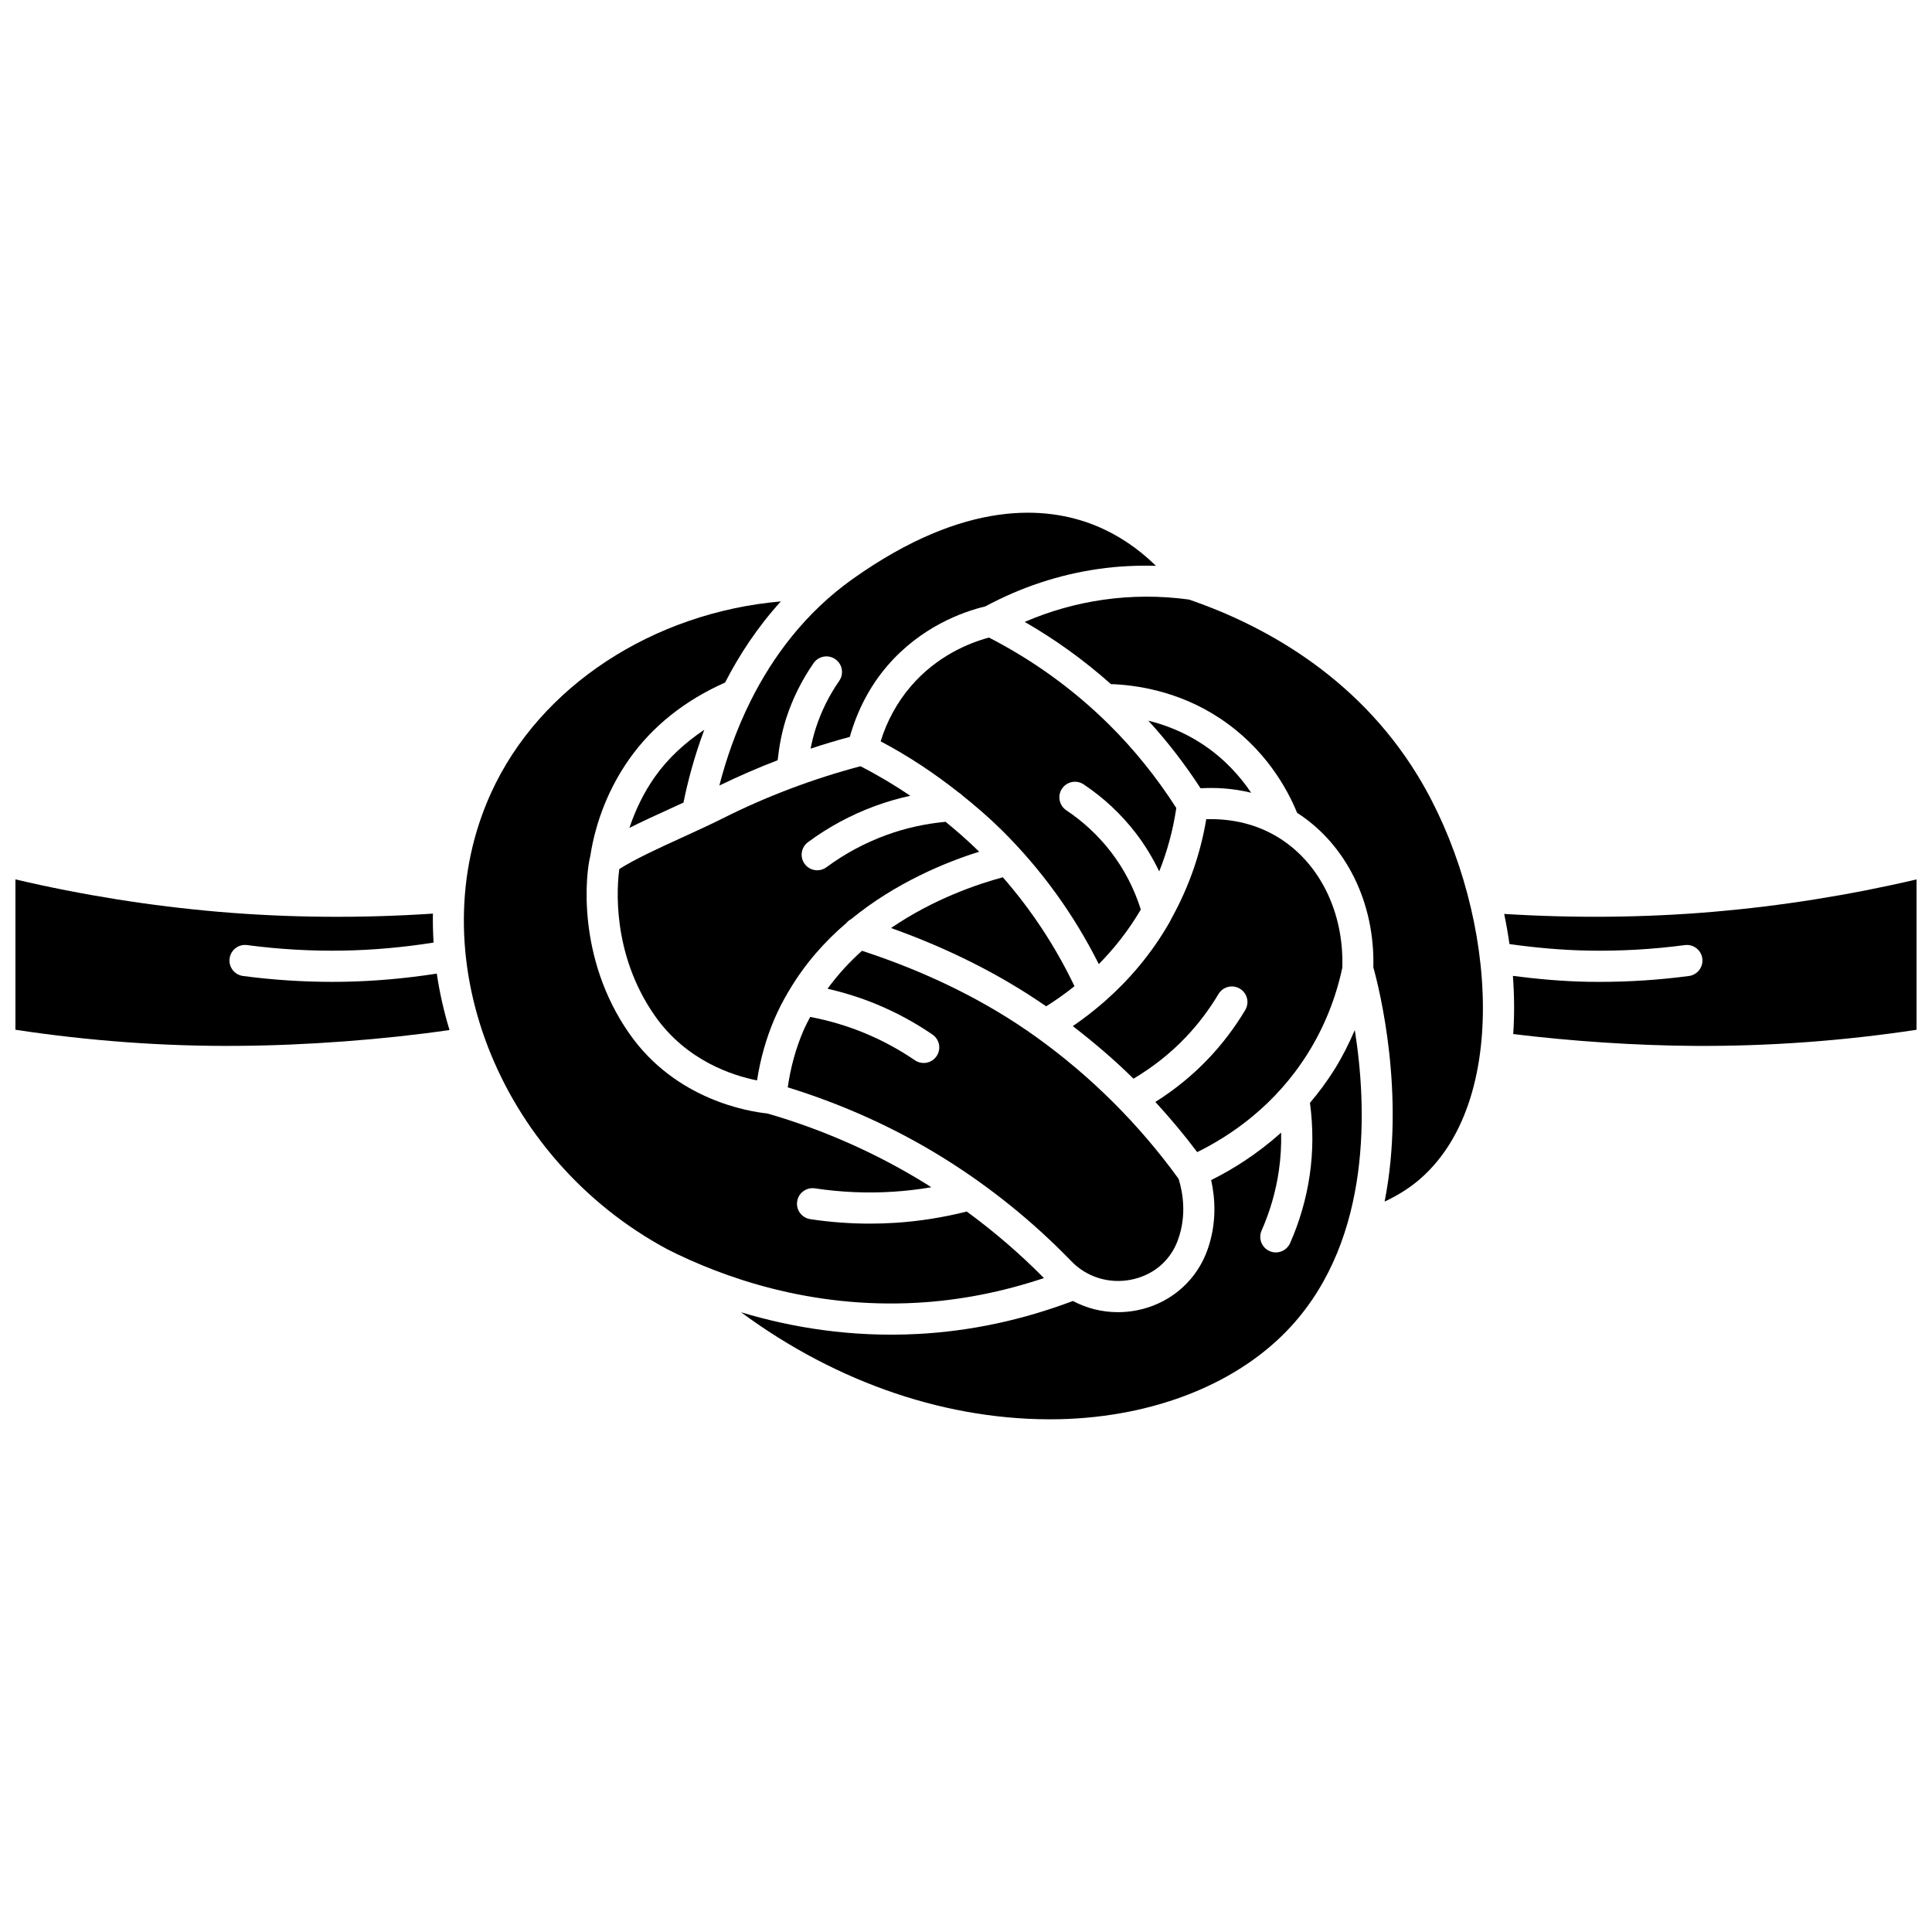 <?xml version="1.0" encoding="UTF-8"?>
<!-- Uploaded to: ICON Repo, www.svgrepo.com, Generator: ICON Repo Mixer Tools -->
<svg width="800px" height="800px" version="1.1" viewBox="144 144 512 512" xmlns="http://www.w3.org/2000/svg">
 <defs>
  <clipPath id="b">
   <path d="m542 377h109.9v45h-109.9z"/>
  </clipPath>
  <clipPath id="a">
   <path d="m148.09 377h115.91v45h-115.91z"/>
  </clipPath>
 </defs>
 <path d="m428.75 405.35c-5.035-10.512-11.391-20.176-18.992-28.863-6.594 1.773-18.387 5.754-29.625 13.449 15.148 5.402 28.949 12.328 41.105 20.746 2.348-1.465 4.879-3.219 7.512-5.332z"/>
 <path d="m330.64 337.4c-5.191 3.481-9.645 7.59-13.09 12.469-2.91 4.117-5.133 8.715-6.75 13.527 3.394-1.707 7.094-3.394 10.734-5.055 1.215-0.555 2.402-1.102 3.598-1.656 1.094-5.445 2.828-12.102 5.508-19.285z"/>
 <path d="m427.95 478.27c4.023 4.16 9.875 5.984 15.656 4.887 5.66-1.078 10.133-4.652 12.27-9.812l0.312-0.816c2.379-6.578 1.215-12.707 0.156-16.121-10.48-14.453-23.113-27.07-37.59-37.484-13.363-9.613-28.973-17.289-46.324-22.957-3.289 2.945-6.375 6.285-9.121 10.055 4.394 1.012 8.707 2.356 12.875 4.074 5.227 2.156 10.25 4.867 14.926 8.066 1.883 1.285 2.371 3.856 1.086 5.738-0.801 1.172-2.098 1.801-3.414 1.801-0.801 0-1.613-0.23-2.324-0.719-4.207-2.871-8.723-5.312-13.426-7.246-4.613-1.902-9.43-3.309-14.328-4.238-0.629 1.215-1.27 2.422-1.82 3.703-2.016 4.703-3.379 9.73-4.125 14.957 14.574 4.508 28.512 10.773 41.418 18.812 12.293 7.656 23.66 16.848 33.773 27.301z"/>
 <path d="m317.55 413.2c8.297 11.863 20.531 15.82 27.074 17.121 0.875-5.711 2.434-11.203 4.652-16.383 1.055-2.449 2.258-4.738 3.543-6.945 0.086-0.168 0.184-0.316 0.289-0.473 4.211-7.133 9.484-13.051 15.195-17.918 0.352-0.422 0.773-0.77 1.25-1.02 11.852-9.703 25.125-15.105 33.941-17.867-2.836-2.801-5.832-5.418-8.906-7.93-5.391 0.508-10.691 1.672-15.777 3.539-5.637 2.07-10.949 4.926-15.785 8.5-0.738 0.547-1.598 0.809-2.449 0.809-1.27 0-2.516-0.578-3.328-1.676-1.355-1.832-0.961-4.418 0.871-5.773 5.465-4.039 11.469-7.273 17.844-9.609 3.035-1.109 6.137-2 9.277-2.688-4.238-2.856-8.629-5.488-13.211-7.828-12.633 3.352-24.926 7.988-36.555 13.844-3.223 1.621-6.859 3.281-10.535 4.961-6.172 2.82-12.543 5.723-16.816 8.441-0.594 4.34-2.184 22.281 9.426 38.895z"/>
 <path d="m490.61 423.11c4.316-6.902 7.379-14.516 9.113-22.629 0.496-14.867-6.164-28.191-17.438-34.84-6.57-3.879-13.363-4.695-18.613-4.547-1.547 9.258-4.648 18.039-9.156 26.203-0.062 0.129-0.121 0.258-0.195 0.375-0.141 0.258-0.258 0.52-0.402 0.777-5.004 8.746-11.035 15.504-16.945 20.73-0.066 0.074-0.156 0.129-0.23 0.203-2.902 2.547-5.75 4.719-8.441 6.547 5.633 4.348 11.043 8.949 16.086 13.938 5.07-3.019 9.711-6.652 13.77-10.906 3.328-3.484 6.273-7.363 8.75-11.527 1.168-1.957 3.699-2.602 5.66-1.434s2.602 3.699 1.438 5.66c-2.801 4.691-6.121 9.062-9.875 12.996-4.16 4.356-8.844 8.16-13.949 11.371 3.898 4.25 7.609 8.664 11.09 13.297 9.145-4.512 20.762-12.492 29.34-26.215z"/>
 <path d="m343 329.6c-4.019 8.02-6.637 15.867-8.363 22.574 5.051-2.441 10.195-4.699 15.449-6.707 0.414-3.773 1.105-7.512 2.269-11.105 1.68-5.199 4.125-10.121 7.262-14.637 1.297-1.875 3.875-2.336 5.75-1.035 1.875 1.301 2.336 3.875 1.035 5.75-2.668 3.848-4.75 8.039-6.188 12.473-0.582 1.793-1.035 3.625-1.398 5.481 3.438-1.133 6.902-2.172 10.395-3.113 1.945-6.934 5.285-13.41 9.914-18.797 8.895-10.359 19.914-14.316 26.012-15.793 9.414-5.066 19.512-8.422 30.027-9.922 5.031-0.723 10.105-0.957 15.176-0.82-4.816-4.715-10.207-8.32-16.137-10.711-12.852-5.188-34.422-6.941-64.141 14.125-12.762 9.047-21.316 20.785-27.062 32.234 0.008 0 0 0 0 0.004z"/>
 <path d="m459.11 302.89c-7.582-1.039-15.238-1.023-22.773 0.055-7.172 1.027-14.133 3.004-20.777 5.867 8.184 4.703 15.812 10.227 22.836 16.48 6.566 0.227 17.863 1.789 28.812 9.023 12.051 7.961 17.918 18.688 20.535 25.086 12.977 8.34 20.641 23.789 20.203 40.938 1.59 5.715 8.605 33.672 2.988 62.094 3.562-1.668 6.809-3.703 9.617-6.184 24.578-21.719 19.309-73.613-0.789-106.61-16.492-27.086-42.008-40.363-60.652-46.754z"/>
 <path d="m497.61 427.48c-2.016 3.227-4.199 6.109-6.457 8.789 0.855 6.379 0.863 12.824-0.07 19.188-0.91 6.203-2.66 12.258-5.199 17.992-0.68 1.539-2.191 2.457-3.777 2.457-0.559 0-1.125-0.117-1.668-0.355-2.086-0.926-3.023-3.363-2.102-5.445 2.234-5.051 3.773-10.379 4.574-15.84 0.492-3.348 0.676-6.727 0.602-10.105-6.336 5.68-12.867 9.762-18.543 12.574 1.039 4.672 1.582 11.41-1.02 18.602l-0.422 1.094c-3.199 7.738-10.062 13.262-18.387 14.848-1.629 0.309-3.258 0.461-4.879 0.461-4.195 0-8.285-1.031-11.934-2.969-13.238 5.008-27.008 7.992-40.992 8.738-17.863 0.957-33.758-1.762-46.949-5.746 25.527 18.844 55.199 28.938 84.324 28.344 25.262-0.562 47.668-9.547 61.477-24.648 21.547-23.562 20.02-58.535 16.848-78.484-1.551 3.629-3.328 7.156-5.426 10.508z"/>
 <path d="m386.9 489.25c11.473-0.617 22.781-2.875 33.758-6.551-6.348-6.422-13.191-12.309-20.453-17.625-6.203 1.551-12.562 2.578-18.953 2.984-2.238 0.145-4.484 0.215-6.731 0.215-5.285 0-10.574-0.395-15.797-1.184-2.254-0.344-3.809-2.445-3.469-4.699 0.344-2.254 2.449-3.809 4.703-3.465 6.859 1.031 13.848 1.34 20.77 0.891 3.371-0.215 6.734-0.617 10.066-1.176-0.336-0.211-0.656-0.449-0.992-0.66-13.18-8.211-27.457-14.559-42.438-18.898-4.84-0.496-24.273-3.547-36.574-21.152-14.098-20.168-11.543-42.598-10.359-47.055 1.434-9.277 5.004-18.188 10.375-25.777 6.148-8.688 14.688-15.473 25.352-20.223 3.746-7.289 8.566-14.664 14.777-21.496-33.816 2.961-63.875 22.438-76.766 50.684-19.414 42.535 1.57 96.832 46.777 121.06 14.438 7.293 37.629 15.68 65.953 14.129z"/>
 <g clip-path="url(#b)">
  <path d="m598.02 385.64c-18.371 1.566-36.973 1.707-55.395 0.559 0.555 2.66 1.02 5.32 1.398 7.988 6.953 0.98 14 1.613 21.02 1.734 8.469 0.152 17.051-0.348 25.453-1.461 2.258-0.309 4.34 1.293 4.637 3.551s-1.293 4.336-3.547 4.637c-7.82 1.035-15.766 1.559-23.668 1.559-1.008 0-2.012-0.008-3.016-0.023-6.664-0.117-13.348-0.711-19.965-1.566 0.383 5.223 0.426 10.387 0.082 15.418 15.594 1.902 32.383 3.035 47.812 3.133 19.703 0.141 39.559-1.309 59.07-4.266v-39.848c-17.695 4.148-35.793 7.035-53.883 8.586z"/>
 </g>
 <g clip-path="url(#a)">
  <path d="m235.08 404.18c-1.004 0.016-2.008 0.023-3.016 0.023-7.902 0-15.848-0.52-23.668-1.559-2.258-0.297-3.848-2.375-3.547-4.637 0.301-2.262 2.363-3.859 4.637-3.551 8.402 1.113 16.969 1.613 25.457 1.461 8-0.137 16.039-0.871 23.961-2.125-0.156-2.559-0.223-5.117-0.176-7.676-18.875 1.25-37.934 1.137-56.758-0.477-18.086-1.551-36.188-4.438-53.879-8.59v39.848c19.512 2.961 39.496 4.438 59.066 4.266 18.117-0.117 38.641-1.672 55.969-4.195-1.496-4.922-2.629-9.918-3.371-14.953-8.16 1.27-16.438 2.019-24.676 2.164z"/>
 </g>
 <path d="m462.66 341.21c-4.894-3.234-9.887-5.121-14.344-6.227 5.102 5.566 9.723 11.574 13.844 17.918 3.852-0.227 8.48-0.027 13.406 1.184-2.902-4.316-7.019-8.988-12.906-12.875z"/>
 <path d="m406.08 312.96c-5.242 1.418-13.77 4.836-20.688 12.902-3.621 4.215-6.356 9.215-8.012 14.602 7.352 3.879 14.238 8.469 20.719 13.586 0.328 0.199 0.621 0.414 0.871 0.691 3.641 2.922 7.184 5.969 10.516 9.266 10.465 10.371 19.086 22.293 25.707 35.496 3.926-3.977 7.773-8.746 11.137-14.473-1.758-5.531-4.391-10.672-7.922-15.258-3.309-4.293-7.285-8.004-11.824-11.035-1.898-1.27-2.41-3.828-1.145-5.727 1.262-1.898 3.832-2.41 5.727-1.145 5.293 3.531 9.934 7.859 13.789 12.867 2.453 3.184 4.519 6.606 6.25 10.199 2.141-5.375 3.672-10.984 4.523-16.805-5.168-8.074-11.199-15.582-18.004-22.293-9.32-9.18-19.953-16.867-31.645-22.875z"/>
</svg>